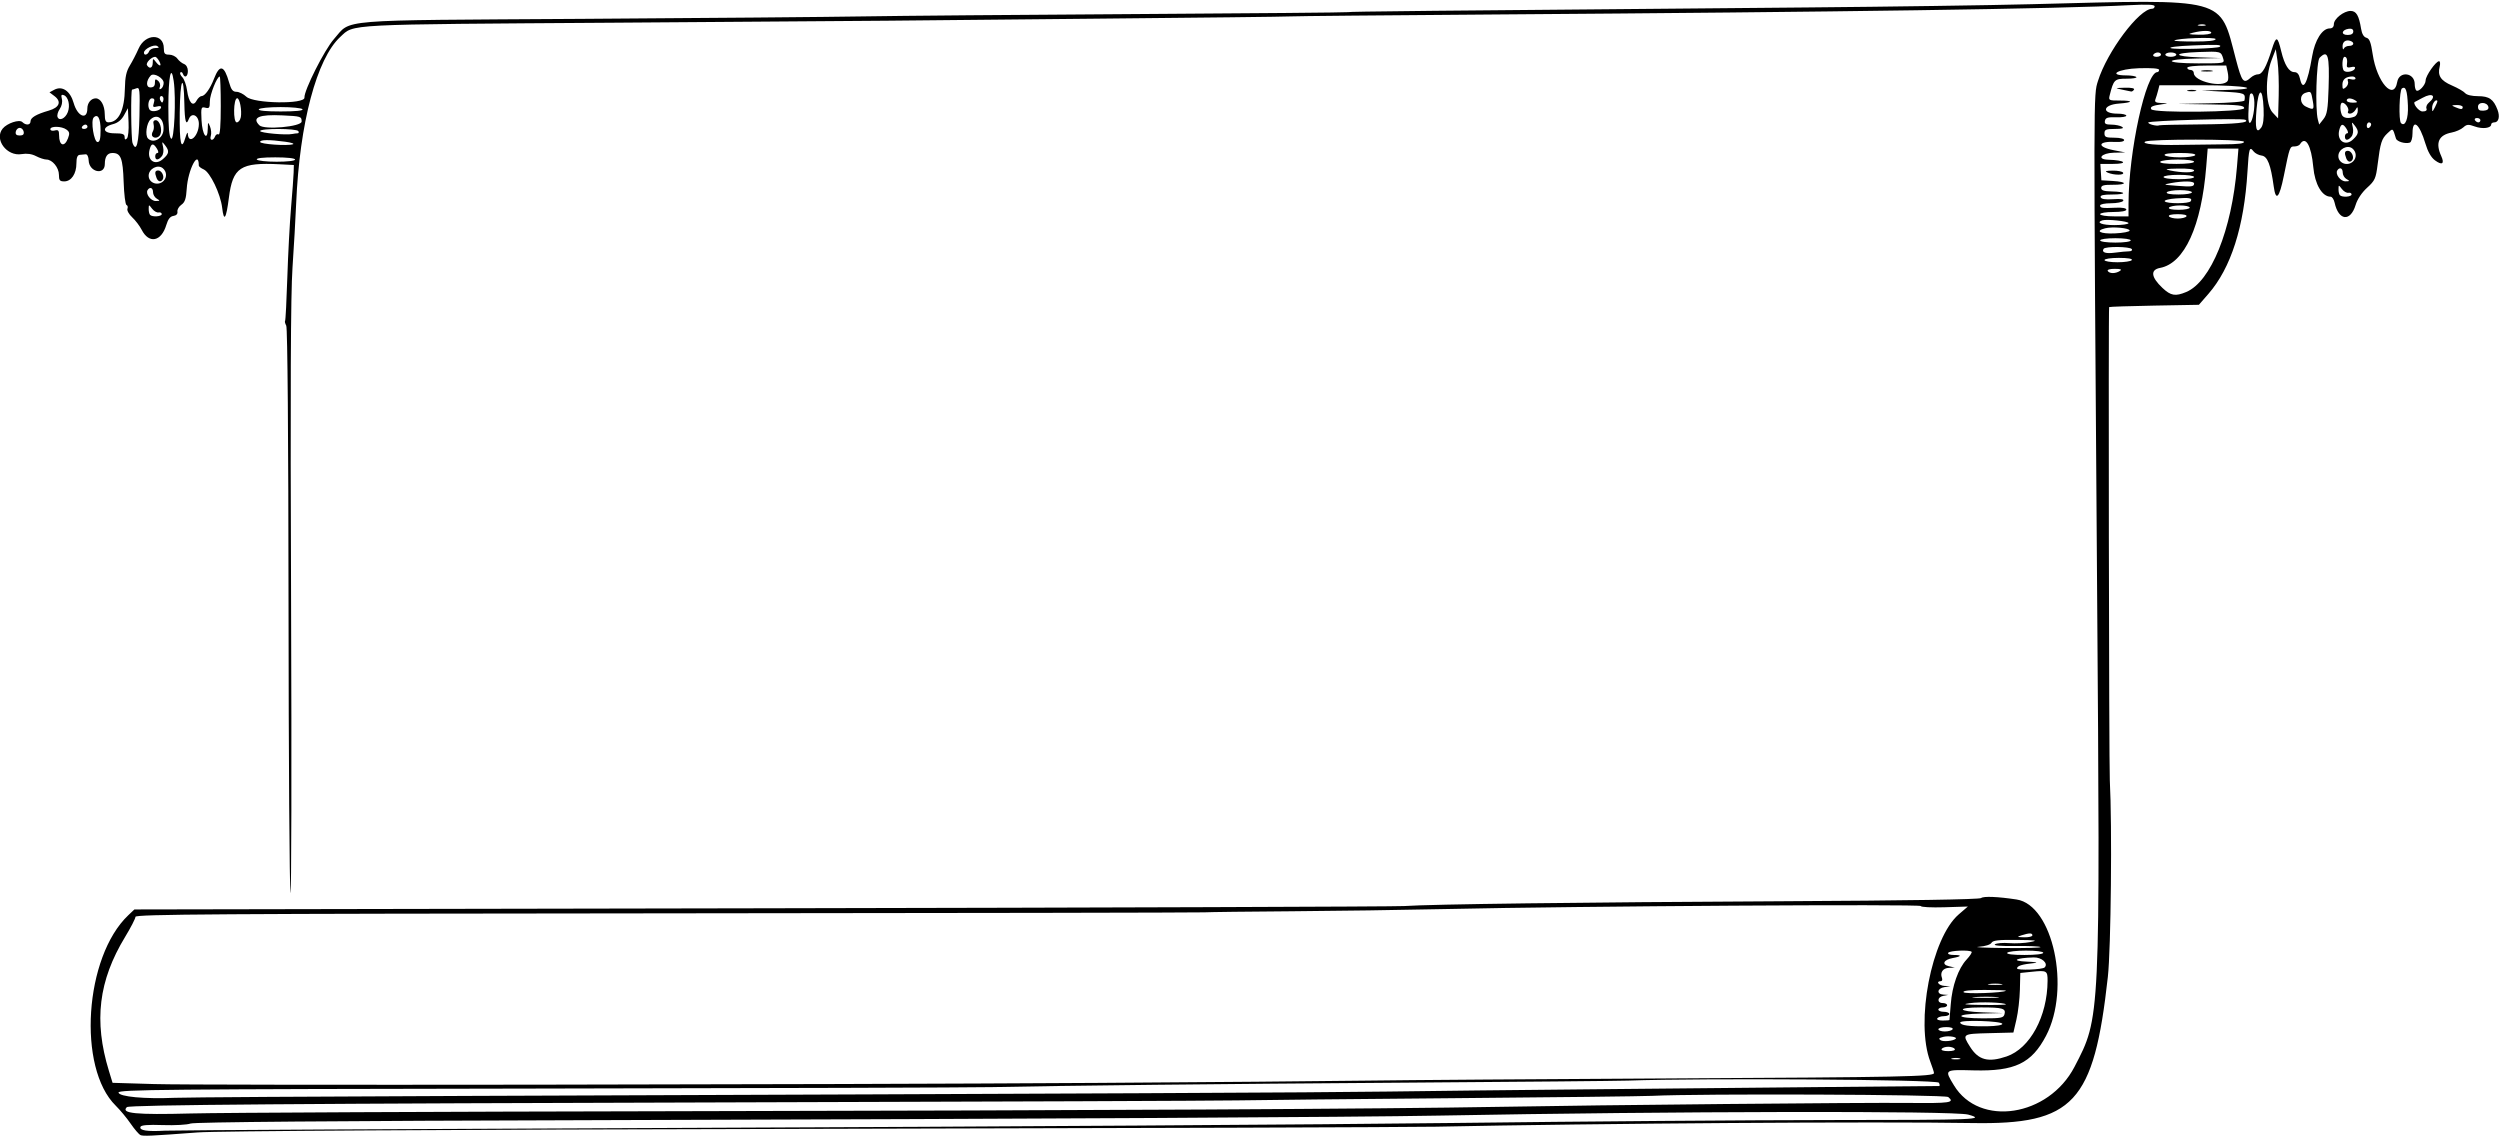 <?xml version="1.0" encoding="UTF-8" standalone="no"?>
<svg xmlns:rdf="http://www.w3.org/1999/02/22-rdf-syntax-ns#" xmlns="http://www.w3.org/2000/svg" height="487.5" viewBox="0 0 1072.5 487.5" width="1072.5" version="1.1" xmlns:cc="http://creativecommons.org/ns#" xmlns:dc="http://purl.org/dc/elements/1.1/">
 <path d="m60.223 486.91c-0.651-0.283-2.536-2.481-4.189-4.885-1.653-2.404-4.523-5.86-6.377-7.679-16.559-16.245-13.414-63.905 5.393-81.725l2.606-2.47 269.06-0.497c147.98-0.273 272.02-0.704 275.62-0.957 11.421-0.801 75.927-1.621 162.59-2.067 53.652-0.276 84.246-0.768 84.966-1.365 1.033-0.857 7.171-0.609 15.216 0.614 15.611 2.374 23.332 38.15 12.627 58.511-6.201 11.795-13.396 15.237-30.935 14.801-12.828-0.319-12.694-0.419-8.561 6.411 10.918 18.047 40.549 13.51 51.716-7.919 11.15-21.42 11.05-19.27 9.69-206.43-1.55-214.75-1.56-210.26 0.38-216.5 3.93-12.616 17.71-31 23.24-31 0.596 0 1.083-0.473 1.083-1.05 0-0.746-3.054-0.888-10.547-0.491-29.48 1.562-124.34 2.954-272.58 3.998-46.66 0.329-86.11 0.702-87.66 0.829-1.54 0.127-39.3 0.567-83.9 0.977s-84.68 0.801-89.07 0.869c-4.38 0.068-56.9 0.45-116.71 0.85-117.24 0.785-111.83 0.506-117.88 6.077-10.128 9.315-17.486 37.042-18.94 71.378-0.273 6.445-0.984 18.891-1.581 27.656-0.777 11.421-0.949 52.2-0.605 143.91 0.264 70.383 0.145 126.28-0.264 124.22-0.409-2.062-0.782-57.264-0.83-122.67-0.053-72.974-0.43-119.56-0.975-120.58-0.489-0.913-0.718-1.831-0.51-2.04 0.208-0.208 0.643-8.596 0.966-18.639s1.042-23.534 1.597-29.979c0.555-6.445 1.055-13.195 1.11-15l0.09-3.279-6.09-0.312c-16.84-0.864-20.117 1.297-21.779 14.375-1.159 9.119-2.137 10.578-2.881 4.296-0.711-6.009-5.159-15.261-7.918-16.472-1.16-0.509-2.11-1.247-2.11-1.64 0-7.188-4.68 1.796-5.177 9.938-0.261 4.273-0.771 5.803-2.292 6.867-1.076 0.754-1.839 2.077-1.697 2.94 0.164 0.99-0.47 1.674-1.716 1.852-1.376 0.196-2.303 1.375-3.054 3.881-2.15 7.175-7.431 8.207-10.571 2.064-0.846-1.654-2.678-4.064-4.071-5.356-1.393-1.291-2.307-2.938-2.031-3.658 0.277-0.721 0.096-1.446-0.402-1.612-0.498-0.166-1.05-4.617-1.227-9.89-0.342-10.21-1.201-12.43-4.809-12.43-2.174 0-3.267 1.583-3.267 4.731 0 4.99-6.756 3.491-6.935-1.538-0.055-1.559-0.598-2.684-1.268-2.631-0.645 0.052-1.805 0.157-2.578 0.234-0.977 0.098-1.406 1.222-1.406 3.682 0 4.447-2.204 7.709-5.209 7.709-1.92 0-2.291-0.455-2.291-2.812 0-3.109-2.832-6.559-5.391-6.568-0.902-0.003-2.891-0.658-4.419-1.455-1.83-0.954-3.943-1.252-6.187-0.873-6.364 1.075-11.884-6.338-8.144-10.936 1.892-2.327 7.168-4.078 8.443-2.803 1.507 1.507 3.51 1.335 3.51-0.301 0-1.611 2.46-3.06 7.837-4.617 4.598-1.331 5.578-3.857 2.421-6.239l-2.127-1.604 2.046-1.095c3.442-1.842 6.87 0.501 8.337 5.698 1.636 5.797 5.861 7.477 5.861 2.331 0-2.397 1.617-4.351 3.6-4.351 2.142 0 3.838 2.979 3.87 6.797 0.023 2.724 0.399 3.509 1.67 3.486 4.339-0.079 6.813-5.24 6.968-14.536 0.081-4.887 0.613-7.352 2.116-9.809 1.104-1.805 2.789-5.066 3.745-7.248 2.881-6.58 10.843-6.68 10.843-0.137 0 2.236 0.392 2.698 2.291 2.698 1.26 0 2.842 0.766 3.516 1.702 0.674 0.936 1.963 1.978 2.866 2.314 0.969 0.362 1.641 1.583 1.641 2.985 0 2.462-1.405 3.252-2.137 1.201-0.23-0.645-0.707-0.906-1.06-0.58-0.353 0.325 0.016 1.249 0.819 2.053 0.804 0.804 1.724 3.381 2.046 5.726 0.714 5.21 2.54 7.169 4.05 4.346 0.57-1.065 1.548-1.949 2.175-1.965 1.428-0.037 3.682-3.196 5.33-7.471 2.436-6.318 4.358-5.831 6.474 1.641 0.878 3.099 1.575 3.984 3.14 3.984 1.106 0 3.021 0.949 4.254 2.109 3.156 2.969 25.166 3.301 24.92 0.376-0.25-2.98 8.608-20.557 12.654-25.108 7.726-8.69-0.925-7.986 106.55-8.668 52.078-0.331 106.5-0.807 120.94-1.058 14.438-0.251 66.947-0.701 116.69-0.999 49.74-0.298 90.662-0.669 90.938-0.825 0.465-0.263 31.609-0.581 196.91-2.012 34.805-0.301 78.047-0.926 96.094-1.389 84.866-2.176 80.741-3.28 87.782 23.511 2.64 10.044 3.272 10.811 6.511 7.895 0.814-0.733 2.174-1.332 3.023-1.332 1.814 0 3.539-3.102 5.874-10.559 1.904-6.081 2.479-5.98 4.088 0.716 1.407 5.859 3.337 8.906 5.638 8.906 1.214 0 1.975 0.893 2.397 2.812 1.269 5.778 3.221 2.168 5.224-9.663 1.169-6.903 4.325-11.9 7.515-11.9 1.144 0 1.792-0.653 1.792-1.807 0-2.309 4.267-5.693 7.178-5.693 2.441 0 3.584 1.937 4.504 7.631 0.359 2.223 1.151 3.569 2.272 3.862 1.336 0.349 1.942 1.942 2.71 7.118 1.776 11.967 9.084 20.203 10.52 11.857 0.834-4.847 7.503-4.051 7.503 0.896 0 1.14 0.282 2.355 0.627 2.7 0.976 0.976 4.061-2.27 4.061-4.272 0-1.952 4.389-8.23 5.754-8.23 0.464 0 0.587 1.024 0.273 2.276-0.98 3.906 0.407 6.054 5.257 8.14 2.527 1.087 5.081 2.563 5.676 3.28 0.644 0.776 2.873 1.304 5.509 1.304 4.783 0 6.646 1.302 8.376 5.853 1.123 2.954 0.482 5.397-1.415 5.397-0.718 0-1.306 0.393-1.306 0.874 0 1.606-3.706 2.075-6.994 0.887-2.805-1.014-3.489-0.96-4.987 0.396-0.955 0.864-3.185 1.847-4.956 2.183-5.623 1.069-7.093 4.403-4.474 10.152 1.494 3.278 0.324 4.043-2.712 1.776-1.668-1.246-3.07-3.71-4.118-7.238-2.522-8.495-5.51-10.892-5.51-4.42 0 2.043-0.504 3.84-1.137 4.051-1.95 0.65-5.562-0.41-5.972-1.753-1.407-4.606-1.243-4.503-3.618-2.271-2.541 2.387-3.065 4.042-4.238 13.388-0.764 6.087-1.147 6.934-4.528 10.016-2.283 2.081-4.164 4.909-4.926 7.408-2.231 7.319-7.302 6.758-9.001-0.995-0.311-1.418-1.083-2.578-1.715-2.578-3.658 0-6.766-5.306-7.435-12.692-0.849-9.374-3.338-13.648-5.712-9.808-0.319 0.516-1.39 0.938-2.381 0.938-1.982 0-2.02 0.105-4.543 12.608-1.933 9.577-3.441 11.161-4.338 4.557-1.268-9.329-2.671-12.923-5.171-13.247-1.274-0.165-2.839-0.978-3.478-1.807-1.747-2.264-1.996-1.435-2.613 8.711-1.442 23.69-7.084 41.335-16.768 52.441l-4.072 4.67-19.099 0.346c-10.504 0.19-19.238 0.478-19.409 0.64-0.344 0.326-0.061 196.22 0.293 202.96 1.026 19.506 0.5 72.255-0.841 84.375-5.987 54.13-14.642 63.455-58.204 62.712-40.324-0.688-160.05 0.125-230.16 1.563-10.57 0.217-131.44 0.636-268.59 0.932-160.48 0.346-254.05 0.89-262.5 1.526-20.396 1.535-23.352 1.669-24.621 1.118zm240.42-3.076c122.82-0.469 268.15-1.404 322.97-2.078 54.816-0.674 127.83-1.24 162.24-1.258 62.423-0.032 66.194-0.183 58.51-2.334-5.977-1.673-127.05-1.445-227.03 0.428-36.57 0.685-169.67 1.406-359.37 1.947-116.43 0.332-174.57 0.816-176.25 1.466-1.379 0.534-6.689 0.828-11.799 0.653-6.52-0.223-9.403 0.01-9.663 0.782-0.52 1.537 2.853 2.057 10.518 1.621 3.609-0.206 107.05-0.758 229.87-1.227zm-10.637-7.125c182.11-0.333 303.73-0.977 352.65-1.867 44.478-0.809 156.85-1.883 176.02-1.682 18.004 0.189 20.034-0.111 17.12-2.53-1.326-1.101-106.53-1.521-127.04-0.507-3.867 0.191-42.047 0.64-84.844 0.997s-84.773 0.786-93.281 0.953c-8.508 0.166-103.01 0.539-210 0.827-192.44 0.519-265.24 1.082-266.21 2.059-2.704 2.704 3.733 3.341 27.473 2.72 13.326-0.349 106.98-0.785 208.13-0.97zm-90.323-6.555c276.89-1.025 364.38-1.44 395.62-1.874 18.305-0.255 56.695-0.685 85.312-0.956 28.617-0.271 74.18-0.711 101.25-0.977s49.556-0.468 49.968-0.449c0.412 0.02 0.383-0.62-0.066-1.422-0.763-1.363-100.74-2.038-133.34-0.9-4.383 0.153-46.57 0.546-93.75 0.873-84.645 0.587-147.03 1.257-179.06 1.923-9.023 0.188-97.103 0.469-195.73 0.624-160.47 0.253-179.3 0.434-179.05 1.719 0.341 1.793 11.14 2.796 24.161 2.244 4.898-0.208 61.008-0.571 124.69-0.806zm272.34-5.596c44.859-0.283 95.906-0.716 113.44-0.964 17.531-0.247 77.016-0.681 132.19-0.964 98.442-0.505 112.03-0.781 112.03-2.278 0-0.41-0.704-2.591-1.565-4.847-6.491-17.01 0.459-53.128 12.165-63.216l3.931-3.388-10.079 0.313c-5.544 0.172-10.079-0.061-10.078-0.519 0.001-0.895-147.17 0.028-203.44 1.277-18.305 0.406-48.258 0.84-66.562 0.963-18.305 0.124-35.18 0.33-37.5 0.46-2.32 0.129-106.42 0.322-231.33 0.428-192.9 0.165-227.11 0.389-227.11 1.494 0 0.715-1.987 4.573-4.415 8.573-11.417 18.805-13.519 36.103-6.984 57.481l1.576 5.156 17.803 0.533c20.11 0.602 282.07 0.277 405.93-0.503zm368.67-10.52c-0.902-0.236-2.379-0.236-3.281 0-0.902 0.236-0.164 0.429 1.641 0.429s2.543-0.193 1.641-0.429zm20.142-0.82c10.05-3.425 17.504-17.192 17.576-32.463 0.02-4.314-0.347-4.53-6.61-3.878l-5.093 0.53-0.173 7.154c-0.095 3.935-0.76 9.686-1.479 12.779l-1.306 5.625-10.474 0.265c-11.513 0.291-11.591 0.348-8.09 5.892 3.586 5.68 7.777 6.777 15.649 4.095zm-22.24-3.22c-0.319-0.516-1.584-0.938-2.812-0.938s-2.494 0.422-2.812 0.938c-0.345 0.559 0.79 0.938 2.812 0.938s3.158-0.378 2.812-0.938zm0.369-4.329c0.925-0.79-2.978-1.433-5.244-0.864-1.96 0.492-2.224 0.822-1.178 1.468 1.166 0.721 5.329 0.329 6.421-0.604zm-1.306-4.109c0.345-0.558-0.772-0.938-2.757-0.938-1.835 0-3.337 0.422-3.337 0.938 0 0.516 1.241 0.938 2.757 0.938 1.516 0 3.018-0.422 3.337-0.938zm21.333-2.344c-0.301-1.228-18.052-1.783-18.052-0.565 0 1.224 3.817 1.75 11.719 1.615 3.849-0.066 6.468-0.5 6.333-1.05zm-22.667-1.641c0.04-0.129 0.287-3.164 0.55-6.745 0.578-7.872 3.238-15.374 6.805-19.192 1.451-1.554 2.413-3.05 2.137-3.326-0.899-0.899-9.437-0.528-10.033 0.436-0.341 0.551 0.667 0.938 2.445 0.938 3.56 0 3.317 0.621-0.515 1.316-3.893 0.706-4.871 2.752-1.67 3.495l2.552 0.592-2.478 0.111c-2.617 0.117-3.918 1.983-3.018 4.33 0.297 0.773 0.073 1.406-0.498 1.406-2.297 0-0.856 1.885 1.54 2.015l2.578 0.14-2.578 0.391c-3.096 0.469-3.469 3.025-0.469 3.206l2.109 0.128-2.109 0.406c-2.611 0.503-2.807 3.088-0.234 3.088 1.031 0 1.875 0.422 1.875 0.938 0 0.516-0.844 0.938-1.875 0.938s-1.875 0.422-1.875 0.938c0 0.516 1.055 0.938 2.344 0.938s2.344 0.422 2.344 0.938c0 0.516-1.03 0.938-2.288 0.938s-2.549 0.422-2.868 0.938c-0.338 0.547 0.615 0.938 2.288 0.938 1.577 0 2.9-0.105 2.94-0.234zm23.621-2.518c0.642-2.454-0.844-2.873-10.176-2.873-10.728 0-10.091 1.726 0.78 2.114l8.672 0.309-9.196 0.195c-11.919 0.252-11.301 2.07 0.704 2.07 7.856 0 8.79-0.184 9.216-1.815zm0.604-4.197c-0.816-0.809-10.901-1.15-15.391-0.52-3.713 0.52-2.56 0.683 5.547 0.782 5.629 0.069 10.059-0.049 9.844-0.262zm-3.875-3.113c-2.432-0.192-6.651-0.194-9.375-0.005-2.724 0.19-0.735 0.347 4.422 0.35 5.156 0.003 7.385-0.153 4.953-0.345zm3.875-2.721c0.215-0.188-3.923-0.341-9.196-0.341-6.339 0-9.384 0.327-8.99 0.966 0.542 0.878 17.118 0.308 18.186-0.624zm-2.031-2.888c-1.418-0.215-3.738-0.215-5.156 0-1.418 0.215-0.258 0.391 2.578 0.391s3.996-0.176 2.578-0.391zm18.637-7.106c1.704-1.704-1.231-4.398-4.684-4.299-7.906 0.226-10.016 1.522-2.938 1.803 3.609 0.144 5.086 0.413 3.281 0.598-5.375 0.553-7.5 1.212-7.5 2.326 0 0.919 10.887 0.524 11.84-0.429zm-0.59-6.285c0-0.546-3.107-0.938-7.445-0.938-4.095 0-7.705 0.422-8.024 0.938-0.369 0.597 2.334 0.938 7.445 0.938 4.724 0 8.024-0.386 8.024-0.938zm-1.206-2.457c-0.32-0.32-5.136-0.524-10.703-0.455-6.518 0.082-9.648-0.183-8.791-0.744 0.732-0.479 3.474-0.698 6.094-0.488 2.62 0.211 6.661 0.01 8.982-0.447 3.595-0.707 2.734-0.845-5.813-0.933-7.82-0.08-10.198 0.194-10.784 1.243-0.447 0.798-2.659 1.492-5.437 1.706-2.576 0.198 2.452 0.437 11.175 0.53 8.723 0.093 15.598-0.093 15.278-0.413zm-3.46-5.03c0-1.073-1.336-1.073-4.688 0-2.092 0.67-1.966 0.761 1.172 0.844 1.934 0.051 3.516-0.328 3.516-0.844zm65.969-275.98c10.609-4.433 19.577-26.562 21.795-53.784l0.63-7.734h-6.6-6.6l-0.62 7.734c-2.043 25.491-9.321 41.468-19.783 43.431-4.283 0.803-3.912 3.965 1.009 8.6 3.56 3.353 5.527 3.692 10.168 1.753zm-28.47-9.02c1.044-0.675 0.486-0.912-2.165-0.923-2.145-0.008-3.34 0.36-2.991 0.923 0.732 1.185 3.323 1.185 5.156 0zm5.156-4.688c0.364-0.589-1.709-0.938-5.57-0.938-3.474 0-6.149 0.408-6.149 0.938 0 0.52 2.482 0.938 5.57 0.938 3.063 0 5.83-0.422 6.149-0.938zm-1.22-3.75c0.99 0 1.539-0.422 1.22-0.938-0.707-1.144-11.409-1.26-12.107-0.131-0.968 1.566 0.904 2.178 4.972 1.627 2.263-0.307 4.925-0.558 5.915-0.558zm0.751-4.688c0-0.536-2.812-0.938-6.562-0.938s-6.562 0.402-6.562 0.938 2.812 0.938 6.562 0.938 6.562-0.402 6.562-0.938zm-0.469-4.219c0-1.096-7.293-1.779-10.472-0.981-4.593 1.153-2.108 2.47 4.144 2.196 3.481-0.152 6.328-0.699 6.328-1.215zm-0.48-3.189c0-0.825-9.399-1.81-11.262-1.181-2.845 0.961-0.122 2.031 5.169 2.031 3.352 0 6.094-0.383 6.094-0.851zm24.85-2.9c0.354-0.573-1.102-0.938-3.75-0.938s-4.104 0.364-3.75 0.938c0.319 0.516 2.006 0.938 3.75 0.938s3.431-0.422 3.75-0.938zm-868.6-0.978c0-0.538-0.609-0.855-1.354-0.703-0.745 0.152-1.997-0.568-2.783-1.599-1.423-1.867-1.429-1.867-1.458 0.078-0.016 1.074 0.251 2.234 0.595 2.578 1.002 1.002 5 0.72 5-0.354zm843.75-4.412c0.013-22.329 7.471-56.484 12.333-56.484 0.434 0 0.788-0.438 0.788-0.973 0-0.621-3.133-0.875-8.672-0.703-8.972 0.279-13.734 3.082-5.236 3.082 1.89 0 3.753 0.316 4.141 0.703 0.388 0.387-1.486 0.703-4.162 0.703-5.184 0-5.58 0.386-7.258 7.073-0.559 2.227-0.416 2.302 4.367 2.302 5.968 0 5.699 0.84-0.415 1.298-7.045 0.527-7.578 4.327-0.606 4.327 2.079 0 3.779 0.385 3.779 0.855s-1.989 0.787-4.42 0.703c-3.531-0.121-4.488 0.178-4.756 1.489-0.266 1.299 0.313 1.644 2.78 1.655 1.714 0.008 3.748 0.423 4.522 0.923 1.017 0.657 0.174 0.913-3.047 0.923-3.823 0.012-4.453 0.28-4.453 1.889 0 1.597 0.625 1.875 4.219 1.875 2.41 0 4.219 0.436 4.219 1.018 0 0.589-1.481 0.929-3.516 0.806-7.81-0.47-8.488 2.094-0.938 3.545l4.922 0.946-4.922 0.123c-5.382 0.135-7.509 2.864-2.344 3.007 7.236 0.201 8.879 1.803 1.85 1.803h-5.259l0.221 3.516 0.221 3.516 4.882 0.283c6.368 0.37 6.336 1.683-0.04 1.632-3.768-0.031-4.922 0.29-4.922 1.366 0 1.041 1.159 1.429 4.461 1.492 6.441 0.124 6.718 1.321 0.305 1.321-3.897 0-5.282 0.325-4.997 1.172 0.268 0.799 1.972 1.067 5.348 0.843 3.436-0.228 4.759-0.013 4.317 0.703-0.351 0.568-2.722 1.032-5.27 1.032s-4.632 0.422-4.632 0.938c0 1.115 0.917 1.246 6.797 0.972 2.72-0.127 4.453 0.191 4.453 0.817 0 0.626-2.184 1.024-5.625 1.024-3.125 0-5.625 0.417-5.625 0.938 0 0.529 2.656 0.938 6.094 0.938h6.094l0.003-5.391zm-8.9-13.36c-1.458-0.626-1-0.82 2.054-0.872 2.161-0.036 4.19 0.356 4.508 0.872 0.704 1.139-3.911 1.139-6.562 0zm6.094-35.625c-3.185-0.67-3.15-0.694 1.227-0.814 2.795-0.076 4.288 0.233 3.929 0.814-0.319 0.516-0.871 0.882-1.227 0.814-0.356-0.068-2.124-0.434-3.929-0.814zm29.062 50.625c0-0.516-1.873-0.938-4.163-0.938s-4.424 0.422-4.743 0.938c-0.357 0.578 1.24 0.938 4.163 0.938 2.609 0 4.743-0.422 4.743-0.938zm0.429-2.748c0.841-1.361-0.472-1.613-6.29-1.206-2.966 0.207-5.156 0.76-4.867 1.228 0.693 1.121 10.462 1.102 11.156-0.022zm-872.53-1.077c-0.903-0.525-1.641-1.778-1.641-2.784 0-1.928-1.372-2.464-2.332-0.91-0.985 1.593 1.37 4.708 3.537 4.678 1.861-0.026 1.906-0.128 0.436-0.984zm941.53-1.841c0-0.538-0.609-0.855-1.354-0.703-0.745 0.152-1.997-0.568-2.783-1.599-1.423-1.867-1.429-1.867-1.458 0.078-0.016 1.074 0.251 2.234 0.595 2.578 1.002 1.002 5 0.72 5-0.354zm-68.49-0.896c0-0.516-2.295-0.938-5.101-0.938s-5.362 0.422-5.68 0.938c-0.362 0.586 1.553 0.938 5.101 0.938 3.162 0 5.68-0.416 5.68-0.938zm0.938-3.805c0-1.052-4.635-1.131-9.844-0.169-3.63 0.671-3.555 0.708 2.344 1.171 6.518 0.511 7.5 0.38 7.5-1.002zm-871.12-1.07c1.55-1.55 1.409-4.035-0.309-5.461-2.169-1.8-6.066 0.26-6.066 3.207 0 3.159 4.041 4.588 6.375 2.255zm-2.993-1.295c-0.887-2.311-0.681-3.205 0.736-3.205 1.466 0 2.732 2.526 1.923 3.835-0.807 1.306-2.028 1.017-2.66-0.63zm939.47 0.47c-0.9-0.526-1.6-1.778-1.6-2.784 0-1.928-1.372-2.464-2.332-0.91-0.985 1.593 1.37 4.708 3.537 4.678 1.861-0.026 1.906-0.128 0.436-0.984zm-65.35-0.862c0-0.536-2.81-0.938-6.56-0.938s-6.562 0.402-6.562 0.938 2.812 0.938 6.562 0.938 6.562-0.402 6.562-0.938zm0-2.812c0-0.55-2.808-0.887-6.797-0.814-5.456 0.099-6.149 0.26-3.516 0.814 4.989 1.05 10.312 1.05 10.312 0zm-871.41-4.858c2.722-2.367 2.893-3.466 0.93-5.98-1.349-1.728-1.391-1.689-0.833 0.77 0.345 1.522 0.111 3.165-0.569 3.984-1.486 1.791-2.802 1.785-2.802-0.012 0-0.773 0.425-1.406 0.945-1.406 0.56 0 0.469-0.764-0.226-1.875-1.563-2.503-2.437-2.363-3.157 0.507-1.136 4.526 2.324 6.957 5.711 4.012zm871.41 1.107c0-0.541-2.95-0.938-6.976-0.938-3.837 0-7.237 0.422-7.555 0.938-0.368 0.595 2.178 0.938 6.976 0.938 4.412 0 7.555-0.39 7.555-0.938zm68.25-0.188c1.55-1.55 1.409-4.035-0.309-5.46-2.169-1.8-6.066 0.259-6.066 3.206 0 3.159 4.041 4.588 6.375 2.255zm-2.993-1.295c-0.887-2.31-0.681-3.205 0.737-3.205 1.466 0 2.732 2.526 1.923 3.835-0.807 1.306-2.028 1.017-2.66-0.63zm-879.94 0.545c0-0.556-3.456-0.938-8.493-0.938-5.423 0-8.283 0.339-7.913 0.938 0.319 0.516 4.14 0.938 8.493 0.938 4.651 0 7.913-0.387 7.913-0.938zm815.16-1.875c0.367-0.594-2.04-0.938-6.562-0.938-4.523 0-6.929 0.344-6.562 0.938 0.319 0.516 3.272 0.938 6.562 0.938s6.244-0.422 6.562-0.938zm-881.93-16.829c0.235-11.135 0.102-12.395-1.249-11.876-0.831 0.319-1.687 0.58-1.903 0.58-0.629 0-0.451 21.255 0.192 22.932 1.653 4.306 2.711 0.144 2.959-11.635zm62.55 11.062c-6.974-0.941-10.781-0.906-10.781 0.098 0 0.947 11.671 1.77 14.062 0.992 0.773-0.252-0.703-0.742-3.281-1.09zm831.41 1.122c6.495-0.031 9.113-0.361 8.861-1.118-0.393-1.179-40.592-1.217-42.412-0.041-1.558 1.008 4.797 1.599 14.957 1.393 5.156-0.105 13.523-0.211 18.594-0.234zm-924.61-2.593c0.792-2.083 0.669-2.77-0.671-3.75-2.019-1.477-6.907-1.585-6.907-0.153 0 0.585 0.827 0.831 1.875 0.557 1.538-0.402 1.875-0.029 1.875 2.078 0 4.482 2.315 5.249 3.829 1.268zm50.435-0.497c0.484-1.676 0.918-2.344 0.964-1.484 0.271 5.002 4.697 1.137 4.742-4.141 0.032-3.72-3.112-5.255-4.319-2.109-1.175 3.062-1.752 1.038-1.905-6.678-0.271-13.766-1.816-10.763-1.984 3.857-0.154 13.419 0.67 16.896 2.501 10.556zm929.82 1.008c2.542-2.388 2.682-3.509 0.749-5.986-1.349-1.728-1.391-1.689-0.833 0.77 0.345 1.522 0.111 3.165-0.569 3.984-1.486 1.791-2.802 1.785-2.802-0.012 0-0.773 0.425-1.406 0.946-1.406 0.56 0 0.469-0.764-0.226-1.875-1.563-2.503-2.437-2.363-3.157 0.507-1.148 4.574 2.589 7.121 5.892 4.018zm-966.28-3.999c0-5.035-1.179-7.22-2.945-5.454-1.362 1.362 0.083 10.555 1.659 10.555 0.931 0 1.286-1.405 1.286-5.101zm31.376-21.073c-1.107-7.628-2.285-2.007-2.3 10.979-0.01 8.691 0.34 12.842 1.157 13.719 1.352 1.451 2.218-17.282 1.142-24.698zm-19.375 17.641-0.282-5.999-1.653 3.023c-1.089 1.992-2.687 3.291-4.686 3.809-4.986 1.292-4.552 3.949 0.645 3.949 3.41 0 4.287 0.326 4.287 1.594 0 1.115 0.296 1.297 0.986 0.608 0.55-0.55 0.861-3.641 0.703-6.984zm14.988 3.377c0.349-4.832-2.572-7.271-5.517-4.606-1.76 1.592-2.476 6.884-1.116 8.244 2.292 2.292 6.366 0.058 6.632-3.638zm-4.841 2.533c-0.254-0.411-0.12-1.302 0.299-1.979 0.418-0.677 0.552-2.028 0.298-3.002-0.303-1.158 0.026-1.771 0.951-1.771 1.599 0 2.845 3.778 1.985 6.019-0.598 1.558-2.746 2.004-3.532 0.733zm26.963 0.22c0.309-0.806 0.987-1.203 1.507-0.882 0.616 0.381 0.944-3.833 0.944-12.128 0-6.991-0.202-12.712-0.45-12.712-1.147 0-4.238 7.772-4.238 10.656 0 2.796-0.259 3.163-1.923 2.728-1.809-0.473-1.906-0.153-1.641 5.404 0.304 6.363 2.575 9.37 2.685 3.556 0.056-2.946 0.111-2.997 0.958-0.88 0.494 1.235 0.65 3.028 0.346 3.984-0.667 2.101 1.013 2.354 1.811 0.273zm-82.102-2.051c-0.174-0.902-0.937-1.64-1.696-1.64-0.759 0-1.523 0.738-1.696 1.641-0.222 1.15 0.284 1.64 1.696 1.64s1.918-0.49 1.696-1.641zm117.5 0.704c0.504 0 0.655-0.422 0.337-0.938-0.741-1.199-16.406-1.24-16.406-0.043 0 0.843 11.208 1.857 13.905 1.258 0.687-0.153 1.661-0.277 2.165-0.277zm843.42-10.701c-0.386-9.254-2.203-9.051-3.022 0.339-0.723 8.29-0.095 10.788 1.994 7.931 0.886-1.212 1.213-3.844 1.029-8.27zm-933.55 7.888c0-0.516-0.397-0.938-0.882-0.938s-1.143 0.422-1.462 0.938c-0.319 0.516 0.078 0.938 0.882 0.938s1.462-0.422 1.462-0.938zm979.69-0.993c0-0.485-0.422-0.882-0.938-0.882s-0.938 0.658-0.938 1.462c0 0.804 0.422 1.201 0.938 0.882 0.516-0.319 0.938-0.976 0.938-1.462zm-887.82-1.255c0-2.171-0.28-2.261-8.203-2.635-10.083-0.476-13.283 0.897-9.922 4.258 2.048 2.048 18.125 0.609 18.125-1.623zm814.32 1.236c15.547-0.123 21.683-0.744 19.528-1.978-1.386-0.793-41.656 0.341-41.656 1.174 0 0.747 3.712 1.67 4.785 1.19 0.312-0.139 8.116-0.313 17.344-0.386zm55.245-15.641c0.443-14.137-0.267-16.526-3.847-12.946-1.391 1.391-1.974 21.979-0.751 26.542l0.563 2.1 1.845-2.346c1.541-1.959 1.902-4.159 2.19-13.35zm34.026 7.528c-0.292-6.508-0.929-8.346-2.546-7.346-1.115 0.689-1.491 13.835-0.425 14.9 1.794 1.794 3.227-1.849 2.971-7.554zm-929.69 5.14c0.529-3.049-0.456-8.281-1.553-8.251-1.63 0.045-1.789 10.361-0.2 10.361 0.739 0 1.508-0.949 1.71-2.109zm863.66-3.207c0.547-4.651-0.322-8.207-1.662-6.808-0.392 0.409-0.926 8.767-0.7 10.953 0.327 3.163 1.81 0.562 2.363-4.145zm97.133 4.379c0-0.516-0.658-0.938-1.462-0.938s-1.201 0.422-0.882 0.938c0.319 0.516 0.976 0.938 1.462 0.938 0.485 0 0.882-0.422 0.882-0.938zm-1035-3.474c1.077-2.832 0.228-6.522-1.669-7.25-1.105-0.424-1.303-0.056-0.878 1.635 0.321 1.279-0.059 3.047-0.917 4.273-0.805 1.15-1.232 2.697-0.948 3.438 0.731 1.904 3.367 0.652 4.411-2.096zm947.97-21.838l-0.76-5.156-1.795 4.688c-2.86 7.445-2.62 19.242 0.44 22.506l2.344 2.497 0.262-9.688c0.14-5.329-0.08-12.009-0.5-14.845zm32.971 23.806c0.816-0.313 1.47-1.473 1.454-2.578-0.025-1.815-0.121-1.851-0.984-0.368-0.526 0.902-1.592 1.641-2.371 1.641-0.778 0-1.143-0.44-0.81-0.979 0.65-1.052-1.129-3.709-2.484-3.709-0.946 0-1.091 2.898-0.254 5.08 0.587 1.53 2.853 1.91 5.448 0.914zm-940.98-3.81c0.234-0.712-0.355-0.911-1.674-0.566-1.739 0.455-1.942 0.24-1.397-1.48 0.468-1.474 0.245-2.012-0.831-2.012-1.502 0-2.1 3.744-0.805 5.04 0.98 0.98 4.288 0.29 4.706-0.981zm60.719 0.629c-0.32-0.517-4.523-0.938-9.375-0.938s-9.055 0.42-9.375 0.938c-0.372 0.603 2.977 0.938 9.375 0.938s9.747-0.335 9.375-0.938zm832.97-0.469c0-1.179-2.306-1.44-14.297-1.614l-14.297-0.208 14.297-0.285c8.327-0.166 14.356-0.666 14.438-1.198 0.484-3.145 0.2-3.264-9.047-3.778l-9.375-0.522 9.665-0.182c17.821-0.335 9.768-2.057-9.618-2.057h-18.124l-0.566 2.257c-0.312 1.241-0.824 2.929-1.139 3.75-0.449 1.169 0.109 1.524 2.574 1.634 3.129 0.14 3.131 0.143 0.335 0.509-4.135 0.542-5.346 1.098-4.692 2.156 1.045 1.691 39.848 1.241 39.848-0.462zm-24.141-7.678c0.902-0.236 2.379-0.236 3.281 0 0.902 0.236 0.164 0.429-1.641 0.429s-2.543-0.193-1.641-0.429zm102.35 7.828c-0.265-0.691 0.17-1.797 0.967-2.458 3.536-2.935 1.621-4.5-2.625-2.145-1.627 0.902-3.046 1.659-3.154 1.682-1.478 0.307 1.384 4.178 3.09 4.178 1.458 0 2.042-0.426 1.723-1.256zm4.665-3.291c-0.687-0.905-2.247 1.163-2.235 2.962 0.013 1.97 0.065 1.958 1.249-0.29 0.679-1.289 1.123-2.491 0.986-2.672zm21.905 2.672c-0.426-2.248-4.466-2.396-4.466-0.164 0 1.379 0.594 1.807 2.366 1.706 1.554-0.089 2.275-0.618 2.1-1.541zm-75.329-2.578c-0.783-4.33-0.75-4.293-3.129-3.538-2.671 0.848-2.568 4.592 0.164 5.91 3.334 1.608 3.64 1.363 2.965-2.371zm64.301 2.578c0-0.516-1.16-0.908-2.578-0.872-2.284 0.058-2.365 0.158-0.703 0.872 2.561 1.1 3.281 1.1 3.281 0zm-986.66-4.433c-0.953-0.953-1.739 0.482-0.957 1.747 0.591 0.956 0.811 0.956 1.129 0.004 0.217-0.651 0.14-1.439-0.172-1.751zm940.66 1.621c-1.834-1.185-3.75-1.185-3.75 0 0 0.516 1.16 0.931 2.578 0.923 2.009-0.011 2.268-0.215 1.172-0.923zm-940.29-7.575c0-2.097-4.265-4.507-5.545-3.134-2.034 2.182-2.116 5.084-0.143 5.084 1.35 0 1.938-0.603 1.938-1.99 0-1.626 0.247-1.785 1.351-0.869 0.743 0.616 1.093 1.792 0.778 2.612-0.38 0.989-0.203 1.263 0.524 0.814 0.603-0.373 1.097-1.506 1.097-2.518zm937.06-0.657c-0.384-1.002-0.019-1.237 1.364-0.875 1.039 0.272 1.889 0.112 1.889-0.356s-0.598-0.85-1.33-0.85c-2.792 0-4.295 1.224-4.295 3.496 0 2.021 0.207 2.186 1.449 1.156 0.797-0.661 1.213-1.819 0.923-2.571zm-51.577-0.228c0.326-0.528 0.318-2.216-0.019-3.75l-0.613-2.79h-8.363c-4.95 0-8.363 0.383-8.363 0.938 0 0.516 0.633 0.938 1.406 0.938 0.773 0 1.406 0.603 1.406 1.339 0 3.636 12.576 6.512 14.545 3.325zm-11.03-4.389c1.16-0.223 3.059-0.223 4.219 0s0.211 0.406-2.109 0.406-3.269-0.183-2.109-0.406zm65.605-0.905c0.233-0.707-0.351-0.912-1.638-0.575-1.37 0.358-1.942 0.114-1.817-0.777 0.327-2.338-0.024-3.643-0.978-3.643-1.063 0-1.29 4.96-0.273 5.977 0.98 0.98 4.288 0.29 4.706-0.981zm-944.74-2.418c0.028-1.953 0.122-1.988 1.275-0.469 1.699 2.238 2.744 2.076 1.508-0.234-0.552-1.031-1.33-1.875-1.729-1.875-1.608 0-4.139 2.598-3.515 3.608 1.1 1.779 2.43 1.223 2.462-1.03zm888.21-1.875c-0.927-3.069-1.033-3.097-10.505-2.757-11.427 0.411-11.122 1.903 0.469 2.292l9.141 0.306-10.547 0.196c-14.59 0.271-13.924 2.071 0.766 2.071 11.296 0 11.312-0.003 10.676-2.109zm-26.67-1.64c0-0.516-0.608-0.938-1.351-0.938-0.743 0-1.612 0.422-1.93 0.938-0.319 0.516 0.289 0.938 1.351 0.938s1.93-0.422 1.93-0.938zm6.562 0c0-0.516-1.055-0.938-2.344-0.938s-2.344 0.422-2.344 0.938 1.055 0.938 2.344 0.938 2.344-0.422 2.344-0.938zm-869.66-1.407c0.297-0.773 1.502-1.413 2.678-1.421 1.628-0.011 1.821-0.215 0.809-0.856-1.392-0.881-5.702 1.276-5.702 2.853 0 1.364 1.633 0.939 2.214-0.577zm888.33-1.966c0.946-0.915-1.066-1.015-11.641-0.577-6.617 0.274-10.478 0.758-9.375 1.175 1.817 0.687 20.229 0.164 21.016-0.597zm55.48-0.377c2.009 0 2.437-1.439 0.625-2.105-2.022-0.744-3.518 0.307-3.442 2.418 0.04 1.117 0.287 1.504 0.547 0.859 0.26-0.645 1.282-1.172 2.27-1.172zm-57.28-2.908c0-0.989-16.688-0.404-17.714 0.621-0.226 0.226 3.667 0.411 8.651 0.411 5.973 0 9.062-0.352 9.062-1.032zm-1.87-2.718c0-1.063-3.79-1.063-7.969 0-2.315 0.589-1.858 0.735 2.578 0.827 3.043 0.063 5.391-0.297 5.391-0.827zm60.938-0.534c0-0.977-0.684-1.371-2.036-1.172-3 0.442-3.4 2.644-0.4 2.644 1.575 0 2.422-0.514 2.422-1.472zm-63.498-2.893c-0.635-0.257-1.9-0.272-2.812-0.035-0.912 0.238-0.393 0.448 1.154 0.467 1.547 0.019 2.293-0.175 1.658-0.432z"/>
</svg>

